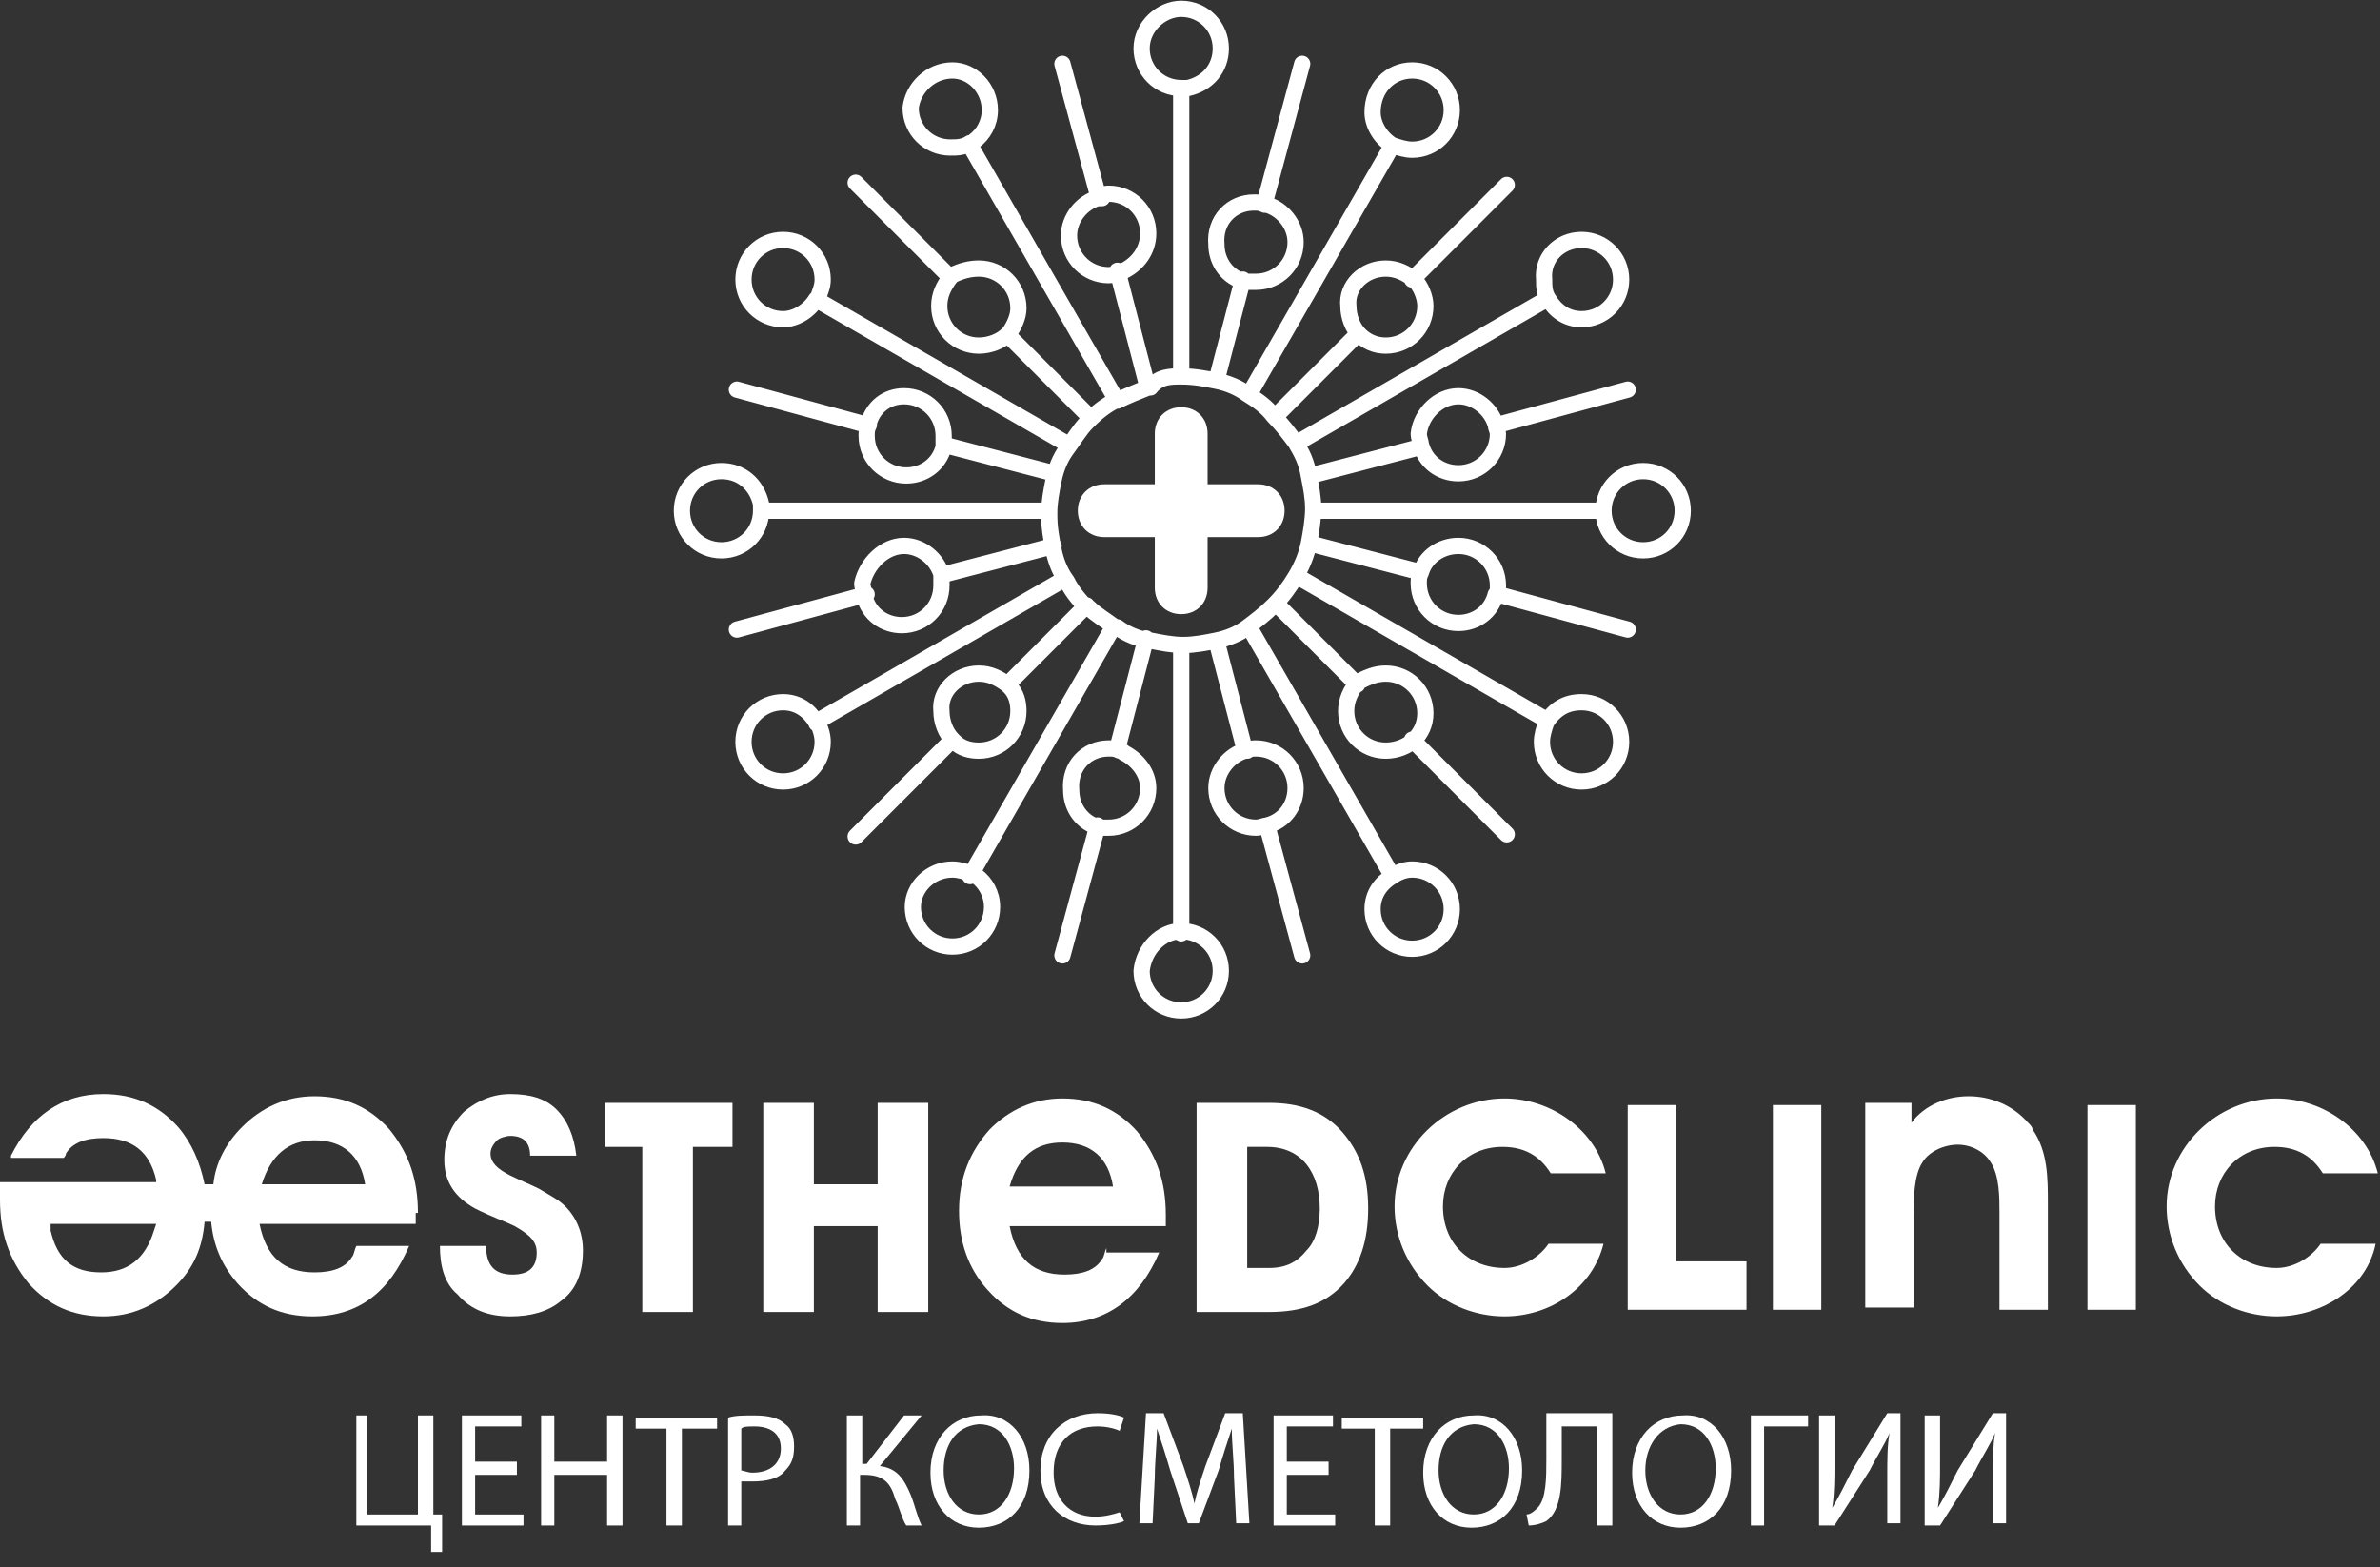 <?xml version="1.0" encoding="UTF-8"?> <svg xmlns="http://www.w3.org/2000/svg" width="123" height="81" viewBox="0 0 123 81" fill="none"><rect x="0" y="0" width="123" height="81" fill="#333333" stroke="none"/> <g clip-path="url(#clip0_2389_9393)"> <path d="M77.756 68.031C76.278 68.031 74.8 67.462 73.777 66.439C72.641 65.301 72.072 63.822 72.072 62.343C72.072 59.271 74.687 56.769 77.756 56.769C80.143 56.769 82.417 58.361 82.985 60.636H80.143C79.575 59.726 78.779 59.271 77.642 59.271C75.823 59.271 74.573 60.636 74.573 62.343C74.573 64.277 75.937 65.528 77.756 65.528C78.665 65.528 79.575 64.96 80.03 64.277H82.871C82.303 66.552 80.143 68.031 77.756 68.031Z" fill="white"></path> <path d="M94.126 57.109H91.625V67.689H94.126V57.109Z" fill="white"></path> <path d="M86.623 65.187V57.109H84.122V67.689H85.713H86.623H90.261V65.187H86.623Z" fill="white"></path> <path d="M98.787 57.109V58.02C99.469 57.109 100.605 56.654 101.742 56.654C102.879 56.654 104.016 57.109 104.811 58.02C104.925 58.133 105.039 58.247 105.039 58.361C105.835 59.498 105.835 60.864 105.835 62.229V67.689H103.334V62.684C103.334 61.887 103.334 60.75 102.879 60.067C102.538 59.498 101.856 59.157 101.174 59.157C100.492 59.157 99.696 59.498 99.355 60.067C98.9 60.75 98.9 62.001 98.9 62.798V67.576H96.399V56.996H98.787V57.109Z" fill="white"></path> <path d="M110.382 57.109H107.881V67.689H110.382V57.109Z" fill="white"></path> <path d="M117.657 68.031C116.179 68.031 114.701 67.462 113.678 66.439C112.542 65.301 111.973 63.822 111.973 62.343C111.973 59.271 114.588 56.769 117.657 56.769C120.044 56.769 122.318 58.361 122.886 60.636H120.044C119.476 59.726 118.68 59.271 117.543 59.271C115.725 59.271 114.474 60.636 114.474 62.343C114.474 64.277 115.838 65.528 117.657 65.528C118.567 65.528 119.476 64.96 119.931 64.277H122.773C122.318 66.552 120.044 68.031 117.657 68.031Z" fill="white"></path> <path d="M22.736 64.391H25.123C25.123 65.415 25.578 65.87 26.487 65.87C27.283 65.87 27.738 65.528 27.738 64.732C27.738 64.163 27.396 63.822 26.601 63.367C26.146 63.139 25.464 62.912 24.555 62.457C23.531 61.888 22.963 61.092 22.963 59.954C22.963 58.93 23.304 58.134 23.986 57.451C24.668 56.882 25.464 56.541 26.373 56.541C27.396 56.541 28.192 56.769 28.761 57.337C29.329 57.906 29.67 58.703 29.784 59.726H27.396C27.396 59.044 27.055 58.703 26.373 58.703C26.146 58.703 25.805 58.816 25.691 58.93C25.464 59.158 25.35 59.385 25.35 59.613C25.35 60.068 25.691 60.409 26.373 60.75C26.828 60.978 27.396 61.205 27.851 61.433C28.42 61.774 28.874 62.002 29.215 62.343C29.784 62.912 30.125 63.708 30.125 64.618C30.125 65.756 29.784 66.666 28.988 67.235C28.306 67.804 27.396 68.031 26.373 68.031C25.237 68.031 24.327 67.69 23.645 66.894C22.963 66.325 22.736 65.415 22.736 64.391Z" fill="white"></path> <path d="M37.855 59.271H35.809V67.804H33.194V59.271H31.262V56.996H37.855V59.271Z" fill="white"></path> <path d="M47.972 67.804H45.358V63.367H42.061V67.804H39.446V56.996H42.061V61.205H45.358V56.996H47.972V67.804Z" fill="white"></path> <path d="M61.841 67.804V56.996H65.593C67.184 56.996 68.434 57.451 69.344 58.475C70.253 59.499 70.708 60.75 70.708 62.457C70.708 64.163 70.253 65.415 69.457 66.325C68.548 67.349 67.298 67.804 65.593 67.804H61.841ZM68.207 62.457C68.207 61.547 67.98 60.75 67.525 60.181C67.07 59.613 66.388 59.271 65.479 59.271H64.456V65.528H65.593C66.502 65.528 67.07 65.187 67.525 64.618C67.98 64.163 68.207 63.367 68.207 62.457Z" fill="white"></path> <path d="M57.18 64.504C57.067 64.732 57.067 64.96 56.953 65.073C56.612 65.642 55.93 65.87 55.02 65.87C53.429 65.87 52.519 65.073 52.178 63.367H60.25V62.798C60.25 61.092 59.795 59.726 58.772 58.475C57.749 57.337 56.498 56.769 54.907 56.769C53.429 56.769 52.178 57.337 51.155 58.361C50.132 59.499 49.564 60.864 49.564 62.571C49.564 64.163 50.019 65.528 51.042 66.666C52.065 67.804 53.315 68.373 54.907 68.373C57.18 68.373 58.885 67.121 59.908 64.732H57.18V64.504ZM54.907 59.044C56.385 59.044 57.294 59.84 57.521 61.319H52.178C52.633 59.726 53.542 59.044 54.907 59.044Z" fill="white"></path> <path d="M65.024 25.028H62.409V22.411C62.409 21.615 61.841 21.046 61.045 21.046C60.249 21.046 59.681 21.615 59.681 22.411V25.028H57.066C56.271 25.028 55.702 25.596 55.702 26.393C55.702 27.189 56.271 27.758 57.066 27.758H59.681V30.375C59.681 31.171 60.249 31.74 61.045 31.74C61.841 31.74 62.409 31.171 62.409 30.375V27.758H65.024C65.82 27.758 66.388 27.189 66.388 26.393C66.388 25.596 65.82 25.028 65.024 25.028Z" fill="white"></path> <path d="M39.333 26.393H54.225M67.98 26.393H82.871M38.082 20.136L44.789 21.956M48.768 22.98L54.452 24.459M67.752 28.1L73.436 29.579M77.415 30.716L84.122 32.536M54.907 49.374L56.725 42.661M57.749 38.68L59.226 32.992M62.864 19.681L64.228 14.448M65.365 10.466L67.298 3.299M44.221 9.442L49.109 14.334M52.065 17.292L56.157 21.388M66.047 31.285L70.14 35.381M72.981 38.225L77.87 43.117M44.221 43.23L49.109 38.339M52.065 35.381L56.157 31.285M66.047 21.388L70.14 17.292M72.981 14.448L77.87 9.556M54.907 3.299L56.725 10.011M57.749 13.993L59.226 19.681M62.864 33.105L64.342 38.794M65.479 42.661L67.298 49.374M38.082 32.536L44.789 30.716M48.768 29.692L54.452 28.213M67.752 24.573L73.436 23.094M77.415 21.956L84.122 20.136M42.175 15.472L55.02 22.867M67.07 29.806L79.916 37.201M50.132 45.278L57.521 32.423M64.569 20.364L71.958 7.508M50.132 7.508L57.521 20.364M64.569 32.423L71.958 45.278M42.175 37.315L55.02 29.92M67.07 22.867L79.916 15.472M61.045 4.551V19.454M61.045 33.333V48.236M61.045 0.455C62.182 0.455 63.092 1.365 63.092 2.503C63.092 3.527 62.409 4.323 61.386 4.551C61.273 4.551 61.159 4.551 61.045 4.551C59.908 4.551 58.999 3.64 58.999 2.503C58.999 1.365 60.022 0.455 61.045 0.455ZM61.045 19.454C61.727 19.454 62.296 19.567 62.864 19.681C63.432 19.795 64.001 20.023 64.456 20.364C65.024 20.705 65.479 21.046 65.82 21.501C66.275 21.956 66.615 22.412 66.957 22.867C67.298 23.435 67.525 23.89 67.639 24.573C67.752 25.142 67.866 25.711 67.866 26.279C67.866 26.848 67.752 27.531 67.639 28.1C67.525 28.669 67.298 29.237 66.957 29.806C66.615 30.375 66.275 30.83 65.82 31.285C65.365 31.74 64.91 32.081 64.456 32.423C64.001 32.764 63.432 32.992 62.864 33.105C62.296 33.219 61.727 33.333 61.159 33.333C60.591 33.333 60.022 33.219 59.454 33.105H59.34C58.772 32.992 58.203 32.764 57.749 32.423H57.635C57.18 32.081 56.612 31.74 56.271 31.399H56.157C55.702 30.944 55.361 30.489 55.134 30.034C54.793 29.579 54.566 29.01 54.452 28.441C54.338 27.872 54.225 27.303 54.225 26.621V26.507C54.225 25.938 54.338 25.369 54.452 24.801C54.566 24.232 54.793 23.663 55.134 23.208C55.475 22.753 55.816 22.184 56.157 21.843L56.271 21.729C56.725 21.274 57.18 20.933 57.635 20.705H57.749C58.203 20.478 58.772 20.25 59.34 20.023H59.454C59.908 19.454 60.477 19.454 61.045 19.454ZM61.045 48.122C62.182 48.122 63.092 49.032 63.092 50.17C63.092 51.308 62.182 52.218 61.045 52.218C59.908 52.218 58.999 51.308 58.999 50.17C59.113 49.032 60.022 48.122 61.045 48.122ZM46.722 20.478C47.859 20.478 48.768 21.388 48.768 22.525C48.768 22.639 48.768 22.867 48.768 22.98V23.094C48.541 24.004 47.745 24.573 46.836 24.573C45.699 24.573 44.789 23.663 44.789 22.525C44.789 22.298 44.789 22.184 44.903 21.956V21.843C45.13 21.046 45.812 20.478 46.722 20.478ZM50.587 13.879C51.724 13.879 52.633 14.789 52.633 15.927C52.633 16.382 52.406 16.837 52.178 17.178L52.065 17.292C51.724 17.633 51.155 17.861 50.587 17.861C49.45 17.861 48.541 16.951 48.541 15.813C48.541 15.244 48.768 14.789 49.109 14.334L49.223 14.22C49.677 13.993 50.132 13.879 50.587 13.879ZM57.294 10.011C58.431 10.011 59.34 10.921 59.34 12.059C59.34 12.969 58.772 13.652 58.09 13.993C57.976 13.993 57.976 13.993 57.862 14.107C57.749 14.107 57.521 14.22 57.294 14.22C56.157 14.22 55.248 13.31 55.248 12.173C55.248 11.263 55.93 10.466 56.725 10.239C56.839 10.239 56.953 10.239 56.953 10.239C57.066 10.011 57.18 10.011 57.294 10.011ZM64.797 10.466C65.024 10.466 65.138 10.466 65.365 10.58H65.479C66.275 10.808 66.957 11.604 66.957 12.514C66.957 13.652 66.047 14.562 64.91 14.562C64.797 14.562 64.569 14.562 64.456 14.562H64.342C63.432 14.334 62.864 13.538 62.864 12.628C62.751 11.376 63.66 10.466 64.797 10.466ZM72.981 3.64C74.118 3.64 75.028 4.551 75.028 5.688C75.028 6.826 74.118 7.736 72.981 7.736C72.641 7.736 72.299 7.622 71.958 7.508C71.39 7.167 70.935 6.485 70.935 5.802C70.935 4.551 71.845 3.64 72.981 3.64ZM71.617 13.879C72.186 13.879 72.641 14.107 73.095 14.448C73.436 14.789 73.664 15.358 73.664 15.813C73.664 16.951 72.754 17.861 71.617 17.861C71.049 17.861 70.594 17.633 70.253 17.292C69.912 16.951 69.685 16.382 69.685 15.813C69.571 14.789 70.481 13.879 71.617 13.879ZM81.735 12.4C82.871 12.4 83.781 13.31 83.781 14.448C83.781 15.586 82.871 16.496 81.735 16.496C80.939 16.496 80.371 16.041 80.03 15.472C79.802 15.131 79.802 14.789 79.802 14.448C79.689 13.31 80.598 12.4 81.735 12.4ZM75.369 20.478C76.278 20.478 77.074 21.16 77.301 21.956C77.301 22.07 77.415 22.298 77.415 22.412C77.415 23.549 76.505 24.459 75.369 24.459C74.459 24.459 73.664 23.89 73.436 22.98C73.436 22.867 73.323 22.639 73.323 22.412C73.436 21.388 74.346 20.478 75.369 20.478ZM84.918 24.346C86.055 24.346 86.964 25.256 86.964 26.393C86.964 27.531 86.055 28.441 84.918 28.441C83.781 28.441 82.871 27.531 82.871 26.393C82.871 25.256 83.781 24.346 84.918 24.346ZM75.369 28.213C76.505 28.213 77.415 29.124 77.415 30.261C77.415 30.489 77.415 30.603 77.301 30.716C77.074 31.626 76.278 32.195 75.369 32.195C74.232 32.195 73.323 31.285 73.323 30.148C73.323 29.92 73.323 29.806 73.436 29.579C73.664 28.782 74.459 28.213 75.369 28.213ZM81.735 36.291C82.871 36.291 83.781 37.201 83.781 38.339C83.781 39.476 82.871 40.386 81.735 40.386C80.598 40.386 79.689 39.476 79.689 38.339C79.689 37.997 79.802 37.656 79.916 37.315C80.371 36.632 80.939 36.291 81.735 36.291ZM71.617 34.812C72.754 34.812 73.664 35.722 73.664 36.86C73.664 37.428 73.436 37.883 73.095 38.225C72.754 38.566 72.186 38.794 71.617 38.794C70.481 38.794 69.571 37.883 69.571 36.746C69.571 36.177 69.799 35.722 70.14 35.267C70.594 35.039 71.049 34.812 71.617 34.812ZM72.981 44.937C74.118 44.937 75.028 45.847 75.028 46.985C75.028 48.122 74.118 49.032 72.981 49.032C71.845 49.032 70.935 48.122 70.935 46.985C70.935 46.188 71.39 45.619 71.958 45.278C72.299 45.051 72.641 44.937 72.981 44.937ZM64.91 38.68C66.047 38.68 66.957 39.59 66.957 40.727C66.957 41.638 66.388 42.434 65.479 42.661C65.365 42.661 65.138 42.775 64.91 42.775C63.774 42.775 62.864 41.865 62.864 40.727C62.864 39.817 63.546 39.021 64.342 38.794H64.456C64.569 38.68 64.797 38.68 64.91 38.68ZM57.294 38.68C57.521 38.68 57.635 38.68 57.862 38.794C57.976 38.794 57.976 38.794 58.09 38.907C58.772 39.249 59.34 39.931 59.34 40.727C59.34 41.865 58.431 42.775 57.294 42.775C57.18 42.775 57.18 42.775 57.066 42.775C56.953 42.775 56.839 42.775 56.839 42.775C55.93 42.548 55.361 41.751 55.361 40.841C55.248 39.59 56.157 38.68 57.294 38.68ZM49.223 44.937C49.564 44.937 49.905 45.051 50.246 45.164C50.359 45.164 50.359 45.278 50.473 45.278C50.928 45.619 51.269 46.188 51.269 46.871C51.269 48.008 50.359 48.919 49.223 48.919C48.086 48.919 47.176 48.008 47.176 46.871C47.176 45.847 48.086 44.937 49.223 44.937ZM50.587 34.812C51.155 34.812 51.61 35.039 52.065 35.381L52.178 35.494C52.519 35.836 52.633 36.291 52.633 36.746C52.633 37.883 51.724 38.794 50.587 38.794C50.132 38.794 49.678 38.68 49.336 38.339L49.223 38.225C48.882 37.883 48.654 37.315 48.654 36.746C48.541 35.722 49.45 34.812 50.587 34.812ZM40.469 36.291C41.265 36.291 41.834 36.746 42.175 37.315C42.175 37.315 42.175 37.428 42.288 37.428C42.402 37.656 42.516 37.997 42.516 38.339C42.516 39.476 41.606 40.386 40.469 40.386C39.333 40.386 38.423 39.476 38.423 38.339C38.423 37.201 39.333 36.291 40.469 36.291ZM46.722 28.213C47.631 28.213 48.427 28.896 48.654 29.692V29.806C48.654 29.92 48.654 30.148 48.654 30.261C48.654 31.399 47.745 32.309 46.608 32.309C45.699 32.309 44.903 31.74 44.676 30.83V30.716C44.676 30.603 44.562 30.375 44.562 30.148C44.789 29.124 45.699 28.213 46.722 28.213ZM37.286 24.346C38.31 24.346 39.105 25.028 39.333 26.052C39.333 26.166 39.333 26.279 39.333 26.393C39.333 27.531 38.423 28.441 37.286 28.441C36.15 28.441 35.24 27.531 35.24 26.393C35.24 25.256 36.15 24.346 37.286 24.346ZM40.469 12.4C41.606 12.4 42.516 13.31 42.516 14.448C42.516 14.789 42.402 15.017 42.288 15.358C42.288 15.358 42.288 15.472 42.175 15.472C41.834 16.041 41.152 16.496 40.469 16.496C39.333 16.496 38.423 15.586 38.423 14.448C38.423 13.31 39.333 12.4 40.469 12.4ZM49.223 3.64C50.246 3.64 51.155 4.551 51.155 5.688C51.155 6.371 50.814 6.94 50.359 7.281C50.246 7.395 50.246 7.395 50.132 7.395C49.791 7.622 49.45 7.622 49.109 7.622C47.972 7.622 47.063 6.712 47.063 5.574C47.176 4.551 48.086 3.64 49.223 3.64Z" stroke="white" stroke-width="0.839" stroke-miterlimit="22.926" stroke-linecap="round" stroke-linejoin="round"></path> <path d="M18.984 73.15V78.27H21.599V73.15H22.395V78.27H22.849V80.204H22.281V78.839H18.416V73.15H18.984Z" fill="white"></path> <path d="M26.714 76.222H24.555V78.27H27.055V78.839H23.872V73.15H26.942V73.719H24.555V75.539H26.714V76.222Z" fill="white"></path> <path d="M28.647 73.15V75.539H31.375V73.15H32.171V78.839H31.375V76.222H28.647V78.839H27.965V73.15H28.647Z" fill="white"></path> <path d="M34.558 73.832H32.853V73.264H37.059V73.832H35.24V78.838H34.444V73.832H34.558Z" fill="white"></path> <path d="M37.628 73.264C37.969 73.15 38.423 73.15 38.992 73.15C39.674 73.15 40.242 73.264 40.583 73.605C40.924 73.833 41.038 74.288 41.038 74.743C41.038 75.312 40.924 75.653 40.583 75.995C40.242 76.45 39.56 76.563 38.878 76.563C38.651 76.563 38.423 76.563 38.31 76.563V78.839H37.628V73.264ZM38.31 75.995C38.423 75.995 38.651 76.108 38.878 76.108C39.788 76.108 40.356 75.653 40.356 74.857C40.356 74.061 39.788 73.719 38.992 73.719C38.651 73.719 38.423 73.719 38.31 73.833V75.995Z" fill="white"></path> <path d="M44.562 73.15V75.653H44.789L46.722 73.15H47.631L45.471 75.767C46.381 75.881 46.722 76.45 47.063 77.246C47.29 77.815 47.404 78.383 47.631 78.839H46.836C46.608 78.497 46.495 77.928 46.267 77.473C46.04 76.677 45.699 76.222 44.676 76.222H44.448V78.839H43.766V73.15H44.562Z" fill="white"></path> <path d="M53.202 75.994C53.202 77.928 52.065 78.952 50.587 78.952C49.109 78.952 48.086 77.814 48.086 76.108C48.086 74.287 49.223 73.15 50.7 73.15C52.178 73.036 53.202 74.287 53.202 75.994ZM48.768 75.994C48.768 77.245 49.45 78.269 50.587 78.269C51.724 78.269 52.406 77.245 52.406 75.88C52.406 74.742 51.837 73.605 50.587 73.605C49.336 73.719 48.768 74.743 48.768 75.994Z" fill="white"></path> <path d="M58.09 78.611C57.862 78.724 57.294 78.838 56.612 78.838C55.02 78.838 53.77 77.814 53.77 75.994C53.77 74.174 55.02 73.036 56.725 73.036C57.408 73.036 57.862 73.15 58.09 73.264L57.862 73.946C57.635 73.832 57.18 73.719 56.725 73.719C55.361 73.719 54.452 74.515 54.452 76.108C54.452 77.473 55.248 78.383 56.612 78.383C57.067 78.383 57.521 78.269 57.862 78.156L58.09 78.611Z" fill="white"></path> <path d="M63.773 76.335C63.773 75.539 63.66 74.629 63.66 73.832C63.432 74.515 63.205 75.198 62.978 75.994L61.955 78.724H61.386L60.477 75.994C60.249 75.198 60.022 74.515 59.795 73.832C59.795 74.515 59.681 75.539 59.681 76.335L59.567 78.724H58.885L59.226 73.036H60.136L61.159 75.766C61.386 76.449 61.614 77.132 61.727 77.701C61.841 77.132 62.068 76.449 62.296 75.766L63.319 73.036H64.228L64.569 78.724H63.887L63.773 76.335Z" fill="white"></path> <path d="M68.662 76.222H66.502V78.27H69.003V78.839H65.82V73.15H68.889V73.719H66.502V75.539H68.662V76.222Z" fill="white"></path> <path d="M71.049 73.832H69.344V73.264H73.55V73.832H71.845V78.838H71.049V73.832Z" fill="white"></path> <path d="M78.665 75.994C78.665 77.928 77.529 78.952 76.051 78.952C74.573 78.952 73.55 77.814 73.55 76.108C73.55 74.287 74.687 73.15 76.165 73.15C77.642 73.036 78.665 74.287 78.665 75.994ZM74.346 75.994C74.346 77.245 75.028 78.269 76.165 78.269C77.301 78.269 77.983 77.245 77.983 75.88C77.983 74.742 77.415 73.605 76.165 73.605C74.914 73.719 74.346 74.743 74.346 75.994Z" fill="white"></path> <path d="M83.326 73.15V78.838H82.531V73.719H80.712V75.425C80.712 76.677 80.712 78.042 79.916 78.611C79.689 78.724 79.347 78.838 79.007 78.838L78.893 78.269C79.12 78.269 79.347 78.042 79.461 77.928C79.916 77.473 79.916 76.335 79.916 75.425V73.036H83.326V73.15Z" fill="white"></path> <path d="M89.465 75.994C89.465 77.928 88.328 78.952 86.85 78.952C85.373 78.952 84.349 77.814 84.349 76.108C84.349 74.287 85.486 73.15 86.964 73.15C88.442 73.036 89.465 74.287 89.465 75.994ZM85.031 75.994C85.031 77.245 85.713 78.269 86.85 78.269C87.987 78.269 88.669 77.245 88.669 75.88C88.669 74.742 88.101 73.605 86.85 73.605C85.713 73.719 85.031 74.743 85.031 75.994Z" fill="white"></path> <path d="M93.444 73.15V73.719H91.17V78.839H90.488V73.15H93.444Z" fill="white"></path> <path d="M94.808 73.15V75.539C94.808 76.449 94.808 77.132 94.694 77.928C95.035 77.359 95.376 76.677 95.717 75.994L97.536 73.036H98.218V78.724H97.536V76.335C97.536 75.425 97.536 74.743 97.65 74.06C97.422 74.629 96.968 75.311 96.627 75.994L94.808 78.838H94.012V73.15H94.808Z" fill="white"></path> <path d="M100.264 73.15V75.539C100.264 76.449 100.264 77.132 100.151 77.928C100.492 77.359 100.833 76.677 101.174 75.994L102.993 73.036H103.675V78.724H102.993V76.335C102.993 75.425 102.993 74.743 103.106 74.06C102.879 74.629 102.424 75.311 102.083 75.994L100.264 78.838H99.469V73.15H100.264Z" fill="white"></path> <path d="M21.599 62.684C21.599 60.978 21.144 59.613 20.121 58.361C19.098 57.224 17.848 56.655 16.256 56.655C14.778 56.655 13.528 57.224 12.505 58.248C11.709 59.044 11.14 60.068 11.027 61.205H10.572C10.345 60.068 9.89 59.044 9.208 58.248C8.185 57.11 6.934 56.541 5.343 56.541C3.183 56.541 1.591 57.679 0.568 59.726V59.84H3.297C3.297 59.84 3.41 59.726 3.41 59.613C3.751 59.044 4.433 58.816 5.343 58.816C6.821 58.816 7.73 59.499 8.071 60.978V61.092H0V62.002C0 63.708 0.455 65.073 1.478 66.325C2.501 67.462 3.751 68.031 5.343 68.031C6.821 68.031 8.071 67.462 9.094 66.439C10.004 65.528 10.458 64.504 10.572 63.139H10.913C11.027 64.391 11.482 65.415 12.277 66.325C13.3 67.462 14.551 68.031 16.142 68.031C18.53 68.031 20.121 66.78 21.144 64.391H18.416C18.302 64.618 18.302 64.846 18.189 64.96C17.848 65.528 17.165 65.756 16.256 65.756C14.665 65.756 13.755 64.96 13.414 63.253H21.485V62.684H21.599ZM7.957 63.594C7.503 65.073 6.593 65.756 5.229 65.756C3.751 65.756 2.956 65.073 2.615 63.594V63.253H8.071L7.957 63.594ZM13.528 61.205C13.982 59.726 14.892 58.93 16.256 58.93C17.734 58.93 18.643 59.726 18.871 61.205H13.528Z" fill="white"></path> </g> <defs> <clipPath id="clip0_2389_9393"> <rect width="123" height="81" fill="white"></rect> </clipPath> </defs> </svg> 